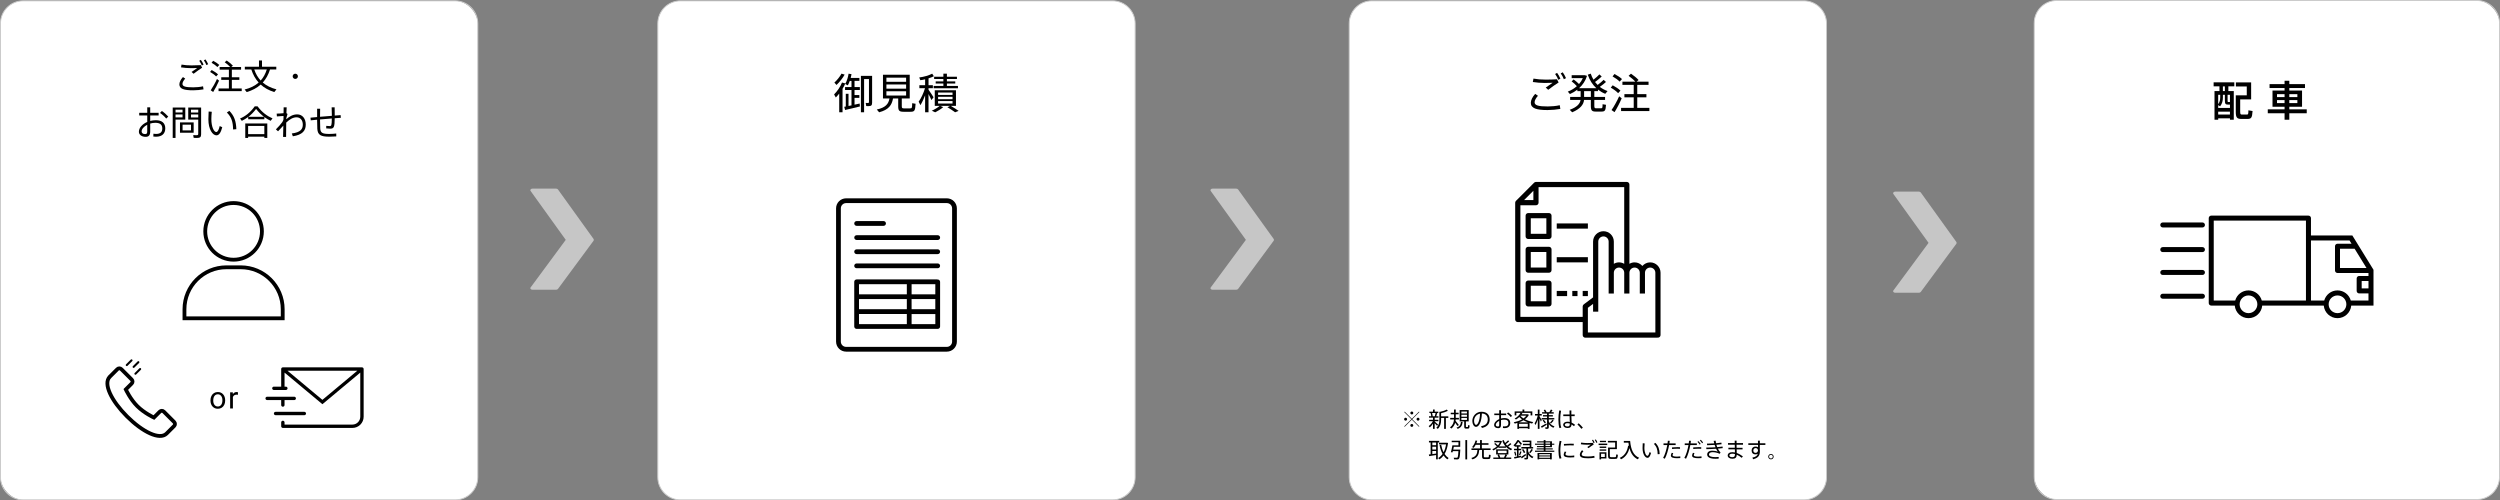 <?xml version="1.0" encoding="UTF-8"?>
<svg id="_レイヤー_2" data-name="レイヤー 2" xmlns="http://www.w3.org/2000/svg" viewBox="0 0 1310 262.19">
  <rect x="0" y="0" width="1310" height="262.19" fill="#808080" stroke="none"/>
  <defs>
    <style>
      .cls-1, .cls-2, .cls-3, .cls-4 {
        stroke-width: 0px;
      }

      .cls-2 {
        fill: #ccc;
      }

      .cls-3 {
        fill: #fff;
      }

      .cls-5 {
        fill: none;
        stroke: #000;
        stroke-miterlimit: 10;
        stroke-width: 2px;
      }

      .cls-4 {
        fill: #c6c6c6;
      }
    </style>
  </defs>
  <g id="_レイヤー_1-2" data-name="レイヤー 1">
    <g>
      <g>
        <path class="cls-3" d="m356.61.44h226.29c6.57,0,11.91,5.34,11.91,11.91v237.68c0,6.57-5.34,11.91-11.91,11.91h-226.29c-6.57,0-11.91-5.34-11.91-11.91V12.35c0-6.57,5.34-11.91,11.91-11.91Z"/>
        <path class="cls-2" d="m582.9.69c6.43,0,11.66,5.23,11.66,11.66v237.68c0,6.43-5.23,11.66-11.66,11.66h-226.29c-6.43,0-11.66-5.23-11.66-11.66V12.35c0-6.43,5.23-11.66,11.66-11.66h226.29m0-.5h-226.29c-6.72,0-12.16,5.44-12.16,12.16v237.68c0,6.72,5.44,12.16,12.16,12.16h226.29c6.72,0,12.16-5.44,12.16-12.16V12.35c0-6.72-5.44-12.16-12.16-12.16h0Z"/>
      </g>
      <g>
        <path class="cls-3" d="m718.9.44h226.29c6.57,0,11.91,5.34,11.91,11.91v237.68c0,6.57-5.34,11.91-11.91,11.91h-226.29c-6.57,0-11.91-5.34-11.91-11.91V12.35c0-6.57,5.34-11.91,11.91-11.91Z"/>
        <path class="cls-2" d="m945.19.69c6.43,0,11.66,5.23,11.66,11.66v237.68c0,6.43-5.23,11.66-11.66,11.66h-226.29c-6.43,0-11.66-5.23-11.66-11.66V12.35c0-6.43,5.23-11.66,11.66-11.66h226.29m0-.5h-226.29c-6.72,0-12.16,5.44-12.16,12.16v237.68c0,6.72,5.44,12.16,12.16,12.16h226.29c6.72,0,12.16-5.44,12.16-12.16V12.35c0-6.72-5.44-12.16-12.16-12.16h0Z"/>
      </g>
      <g>
        <rect class="cls-3" x="1065.93" y=".25" width="243.82" height="261.5" rx="11.91" ry="11.91"/>
        <path class="cls-2" d="m1297.84.5c6.43,0,11.66,5.23,11.66,11.66v237.68c0,6.43-5.23,11.66-11.66,11.66h-220c-6.43,0-11.66-5.23-11.66-11.66V12.16c0-6.43,5.23-11.66,11.66-11.66h220m0-.5h-220c-6.72,0-12.16,5.44-12.16,12.16v237.68c0,6.72,5.44,12.16,12.16,12.16h220c6.72,0,12.16-5.44,12.16-12.16V12.16c0-6.72-5.44-12.16-12.16-12.16h0Z"/>
      </g>
      <g>
        <rect class="cls-3" x=".25" y=".44" width="250.11" height="261.5" rx="11.91" ry="11.91"/>
        <path class="cls-2" d="m238.45.69c6.43,0,11.66,5.23,11.66,11.66v237.68c0,6.43-5.23,11.66-11.66,11.66H12.16c-6.43,0-11.66-5.23-11.66-11.66V12.35C.5,5.92,5.73.69,12.16.69h226.29m0-.5H12.16C5.44.19,0,5.63,0,12.35v237.68c0,6.72,5.44,12.16,12.16,12.16h226.29c6.72,0,12.16-5.44,12.16-12.16V12.35c0-6.72-5.44-12.16-12.16-12.16h0Z"/>
      </g>
      <g>
        <path class="cls-1" d="m441.49,46.52v12.32h-1.74v-9.81c-.57.73-1.17,1.41-1.8,2.05l-.88-1.61c1.74-1.76,3.3-4.05,4.14-6.23l1.72.48c-.37.92-.86,1.87-1.43,2.79Zm-3.15-2l-1.12-1.25c1.45-1.32,2.9-3.12,3.72-4.69l1.65.51c-.97,1.8-2.58,3.83-4.25,5.43Zm12.12,9.75l.13,1.52c-2.27.59-5.76,1.41-7.75,1.85l-.46-1.67.81-.15v-6.67h1.43v6.38l1.56-.31v-8.05h-3.37v-1.54h3.37v-3.23h-.9c-.29.81-.62,1.61-1.03,2.33l-1.36-.73c.9-1.63,1.5-3.54,1.76-5.39l1.54.26c-.11.66-.24,1.32-.42,1.98h4.55v1.54h-2.55v3.23h2.79v1.54h-2.79v2.66h2.53v1.47h-2.53v3.56l2.68-.59Zm6.53-.51c0,1.45-.46,1.85-1.87,1.85-.35,0-.84,0-1.21-.02l-.29-1.65c.33.02.79.02,1.1.02.46,0,.62-.09.62-.44v-12.1h-2.55v17.4h-1.67v-19.08h5.87v14.02Z"/>
        <path class="cls-1" d="m479.77,54.37c-.2,3.76-.59,4.2-2.75,4.2h-3.54c-2.22,0-2.82-.55-2.82-2.88v-4.09h-2.71c-.66,3.54-2.27,5.9-7.28,7.24l-1.23-1.45c4.69-1.03,6.14-2.97,6.65-5.79h-3.41v-12.45h14.02v12.45h-4.16v4.09c0,.92.24,1.1,1.12,1.1h3.21c.99,0,1.08-.18,1.12-2.71l1.78.29Zm-15.29-11.49h10.32v-2.18h-10.32v2.18Zm0,3.59h10.32v-2.22h-10.32v2.22Zm0,3.59h10.32v-2.22h-10.32v2.22Z"/>
        <path class="cls-1" d="m488.08,52.44c-.38-.84-.92-2.02-1.54-3.17v9.55h-1.78v-8.89c-.73,1.94-1.61,3.83-2.46,5.17l-.92-1.83c1.23-1.65,2.58-4.53,3.32-7.06h-2.95v-1.58h3.01v-3.08c-.88.22-1.74.4-2.51.48l-.57-1.45c2.24-.24,5.26-1.12,6.78-1.98l.88,1.34c-.73.4-1.72.77-2.79,1.1v3.59h2.27v1.58h-2.27v.81c.97,1.36,2.02,2.95,2.62,3.94l-1.08,1.47Zm14.24,5.65l-1.85.75c-1.1-.81-2.44-1.72-4.03-2.68l1.45-.7h-5.32l1.67.68c-1.12.99-2.77,2.02-4.2,2.71l-1.78-.84c1.47-.66,3.04-1.58,4.16-2.55h-2.6v-8.16h11.11v8.16h-2.77c1.61.92,2.95,1.8,4.16,2.64Zm-7.99-16.68h-4.84v-1.21h4.84v-1.61h1.85v1.61h5.26v1.21h-5.26v1.23h4.38v1.14h-4.38v1.25h5.79v1.21h-12.74v-1.21h5.1v-1.25h-4.03v-1.14h4.03v-1.23Zm-2.77,8.34h7.57v-1.28h-7.57v1.28Zm0,2.24h7.57v-1.28h-7.57v1.28Zm0,2.27h7.57v-1.3h-7.57v1.3Z"/>
      </g>
      <path class="cls-4" d="m311.01,125.19l-18.64-25.92c-.2-.27-.58-.44-1.01-.44h-12.33c-.86,0-1.4.67-1.01,1.22l18.43,25.63-18.43,24.96c-.4.54.15,1.19,1.01,1.19h12.33c.42,0,.81-.17,1.01-.43l18.64-25.24c.11-.15.14-.32.12-.47.03-.16,0-.33-.12-.48Z"/>
      <g>
        <path class="cls-1" d="m817.31,55.12l.31,1.96c-1.89.35-4.6.59-6.67.59-5.83,0-8.8-.9-8.8-3.81,0-1.39.86-3.1,2.29-4.66l1.45.99c-1.08,1.19-1.76,2.44-1.76,3.39,0,1.67,2.07,2.2,6.93,2.2,1.78,0,4.45-.2,6.25-.66Zm-7.77-11.64c-2.29,0-4.36-.22-6.34-.51l.33-1.78c1.94.35,4.05.53,6.45.53,2.11,0,4.09-.07,5.88-.18l.86,1.67c-1.19.7-4,2.71-5.46,3.85l-1.3-1.17,3.63-2.51c-1.17.04-2.68.09-4.05.09Zm6.38-5.3c.68.92,1.25,1.96,1.72,3.06l-1.1.57c-.4-1.01-.99-2.11-1.65-3.04l1.03-.59Zm4.66,2.77l-1.12.57c-.37-1.01-.97-2.13-1.65-3.06l1.06-.57c.66.92,1.25,1.96,1.72,3.06Z"/>
        <path class="cls-1" d="m839.79,54.62l1.76.29c-.2,3.17-.59,3.56-2.51,3.56h-2.84c-2.05,0-2.6-.57-2.6-3.06v-3.06h-3.56c-.24,2.51-1.98,4.69-6.21,6.49l-1.3-1.3c3.85-1.43,5.41-3.19,5.68-5.19h-5.46v-1.56h5.5v-3.04h-1.72v-.77c-1.17.92-2.49,1.69-3.89,2.31l-1.12-1.28c1.8-.7,3.41-1.67,4.75-2.86-.7-.81-1.63-1.67-2.75-2.53l1.06-.99c1.14.84,2.07,1.63,2.82,2.4.84-.92,1.52-1.98,2-3.1h-5.85v-1.54h6.82l1.21.35c-.77,2.55-2.22,4.73-4.14,6.47h9.04c-1.96-1.78-3.5-4.16-4.49-7.08l1.56-.55c.37,1.17.86,2.2,1.43,3.17,1.23-.97,2.42-2,3.1-2.77l1.21,1.08c-.84.84-2.13,1.91-3.5,2.9.42.55.88,1.06,1.36,1.54,1.25-.92,2.46-1.94,3.15-2.68l1.23,1.12c-.79.75-1.98,1.69-3.24,2.57,1.21.95,2.6,1.67,4.07,2.2l-1.21,1.45c-1.39-.57-2.64-1.3-3.81-2.22v.81h-1.92v3.04h5.63v1.56h-5.63v3.04c0,1.12.2,1.34.92,1.34h2.51c.79,0,.88-.13.9-2.11Zm-6.18-3.83v-3.04h-3.54v3.04h3.54Z"/>
        <path class="cls-1" d="m844.04,45.92l1.01-1.23c1.72.92,3.1,1.85,4.07,2.82l-1.23,1.3c-.92-.99-2.24-1.96-3.85-2.88Zm5.74,5.59c-.99,2.35-2.64,5.52-3.76,7.26l-1.58-1.1c1.17-1.65,2.97-4.84,4-7.22l1.34,1.06Zm-4.8-11.46l1.01-1.28c1.65.88,2.97,1.76,3.94,2.66l-1.23,1.34c-.9-.95-2.18-1.85-3.72-2.73Zm19.3,16.46v1.69h-14.83v-1.69h6.62v-5.5h-4.88v-1.67h4.88v-4.86h-5.92v-1.69h6.75c-.88-1.01-2.09-2.02-3.52-3.06l1.25-1.12c1.69,1.14,3.01,2.24,3.98,3.32l-1.06.86h6.29v1.69h-5.92v4.86h4.8v1.67h-4.8v5.5h6.34Z"/>
      </g>
      <path class="cls-4" d="m667.4,125.19l-18.64-25.92c-.2-.27-.58-.44-1.01-.44h-12.33c-.86,0-1.4.67-1.01,1.22l18.43,25.63-18.43,24.96c-.4.54.15,1.19,1.01,1.19h12.33c.42,0,.81-.17,1.01-.43l18.64-25.24c.11-.15.14-.32.12-.47.03-.16,0-.33-.12-.48Z"/>
      <path class="cls-4" d="m1025.12,126.77l-18.64-25.92c-.2-.27-.58-.44-1.01-.44h-12.33c-.86,0-1.4.67-1.01,1.22l18.43,25.63-18.43,24.96c-.4.54.15,1.19,1.01,1.19h12.33c.42,0,.81-.17,1.01-.43l18.64-25.24c.11-.15.14-.32.12-.47.03-.16,0-.33-.12-.48Z"/>
      <g>
        <path class="cls-1" d="m1159.93,43.14h10.85v2.11h-3.12v2.46h2.84v15.03h-2v-.75h-6.16v.75h-1.94v-15.03h2.6v-2.46h-3.06v-2.11Zm5.9,9.53v-3.01h-1.03v1.47c0,1.67-.37,3.23-1.47,4.6l-.99-.64v1.47h6.16v-1.74h-1.03c-1.32,0-1.63-.46-1.63-2.16Zm-3.5-3.01v4.93c.79-1.06,1.06-2.22,1.06-3.48v-1.45h-1.06Zm6.16,10.36v-1.52h-6.16v1.52h6.16Zm-2.66-14.76h-1.03v2.46h1.03v-2.46Zm2.66,4.4h-1.23v3.01c0,.66.04.79.37.79h.86v-3.81Zm11.86,8.51c-.24,3.7-.7,4.16-2.9,4.16h-2.86c-2.42,0-3.04-.68-3.04-3.81v-8.58h5.76v-4.64h-5.7v-2.13h7.99v8.91h-5.74v6.45c0,1.3.2,1.5.92,1.5h2.49c.77,0,.88-.15.9-2.22l2.18.37Z"/>
        <path class="cls-1" d="m1208.73,59.35h-9.13v3.39h-2.49v-3.39h-8.8v-2.05h8.8v-1.36h-6.32v-8.49h6.32v-1.32h-7.86v-2.05h7.86v-1.76h2.49v1.76h8.21v2.05h-8.21v1.32h6.67v8.49h-6.67v1.36h9.13v2.05Zm-15.58-8.47h3.96v-1.54h-3.96v1.54Zm3.96,3.15v-1.58h-3.96v1.58h3.96Zm2.49-4.69v1.54h4.22v-1.54h-4.22Zm4.22,3.1h-4.22v1.58h4.22v-1.58Z"/>
      </g>
      <g>
        <g>
          <path class="cls-1" d="m751.77,221.73v2.99h-.89v-2.73c-.5.79-1.1,1.48-1.68,1.97l-.57-.68c.79-.56,1.67-1.53,2.18-2.56h-1.96v-.75h2.04v-1.12h-2.1v-.74h1.17c-.04-.51-.17-1.13-.33-1.68h-.64v-.73h1.9v-1.11h.89v1.11h1.89v.73h-.54c-.13.49-.33,1.1-.53,1.68h1.16v.74h-1.98v1.12h1.94v.75h-1.94v.15c.65.54,1.36,1.2,1.77,1.61l-.52.64c-.3-.36-.77-.89-1.25-1.39Zm-1.04-3.62h1.09c.18-.57.32-1.19.42-1.68h-1.83c.17.58.28,1.2.32,1.68Zm8.17.89h-1.26v5.72h-.92v-5.72h-1.58v.98c0,1.8-.41,3.44-1.71,4.74l-.8-.53c1.25-1.17,1.6-2.58,1.6-4.21v-4.18h.34c1.2-.22,2.75-.74,3.55-1.2l.55.69c-.85.46-2.33.97-3.53,1.22v1.65h3.77v.84Z"/>
          <path class="cls-1" d="m762.53,221.51c-.32,1.12-.94,2.16-2,3.05l-.74-.58c1.5-1.18,2.01-2.59,2.1-4.19h-1.99v-.83h2.01v-1.87h-1.73v-.83h1.73v-1.67h.9v1.67h1.5v.83h-1.5v1.87h1.66v.83h-1.68c-.01.24-.03.48-.07.73.71.83,1.28,1.53,1.73,2.18l-.73.52c-.33-.52-.73-1.09-1.2-1.69Zm3.01-.44l.88.03c-.19,1.73-.71,2.93-2.59,3.62l-.63-.65c1.75-.55,2.2-1.57,2.33-3Zm4.53,1.84c-.08,1.52-.24,1.69-1,1.69h-.79c-.84,0-1.04-.24-1.04-1.33v-2.46h-2.38v-5.92h4.74v5.92h-1.47v2.46c0,.41.03.47.24.47h.63c.22,0,.24-.04.25-.97l.83.13Zm-4.31-6.24h2.92v-1.04h-2.92v1.04Zm0,1.69h2.92v-1.04h-2.92v1.04Zm0,1.69h2.92v-1.04h-2.92v1.04Z"/>
          <path class="cls-1" d="m780.59,219.73c0,2.12-.99,3.86-4.06,4.53l-.46-.92c2.73-.48,3.52-1.83,3.52-3.59s-1.04-3.01-3.08-3.08c-.14,4.18-1.44,7.01-3.06,7.01-1.11,0-1.95-1.49-1.95-3.09,0-2.49,1.97-4.83,4.77-4.83,3.01,0,4.31,1.74,4.31,3.97Zm-5.04-2.99c-1.96.34-3.14,2-3.14,3.83,0,1.11.47,2.07,1.04,2.07.86,0,1.99-2.17,2.09-5.9Z"/>
          <path class="cls-1" d="m791.36,221.7c0,1.56-.97,2.64-2.98,2.64-.24,0-.54-.02-.84-.06l.02-.9c.31.05.59.07.84.07,1.45,0,2-.65,2-1.76,0-1.18-.68-1.8-2.24-1.8-.56,0-1.12.09-1.63.24v2.52c0,1.16-.42,1.73-1.45,1.73-1.39,0-2.17-.76-2.17-1.62,0-1.26,1.09-2.48,2.67-3.15v-2.07h-2.58v-.86h2.58v-1.75h.95v1.75h2.7v.86h-2.7v1.75c.57-.14,1.18-.23,1.8-.23,2.01,0,3.03.96,3.03,2.64Zm-5.78-1.19c-1.07.55-1.79,1.39-1.79,2.11,0,.5.37.88,1.12.88.51,0,.67-.24.67-.88v-2.11Zm6.73-2.61l-.66.64c-.43-.57-1.3-1.38-1.98-1.8l.58-.64c.75.46,1.58,1.26,2.06,1.8Z"/>
          <path class="cls-1" d="m802.82,221.95c-.45-.11-.9-.22-1.34-.36v3.12h-.91v-.34h-4.59v.34h-.88v-3.1c-.44.14-.9.26-1.36.37l-.54-.7c1.65-.35,3.15-.86,4.36-1.54-.54-.37-1.02-.78-1.44-1.22-.52.5-1.11.92-1.75,1.31l-.69-.51c1.39-.76,2.51-1.86,3.08-2.98h-2.2v1.33h-.88v-2.11h4.11v-.96h.95v.96h4.2v2.11h-.91v-1.33h-5.16l.86.09-.38.63h3.14l.66.3c-.46.9-1.17,1.68-2.07,2.34,1.29.68,2.79,1.18,4.31,1.47l-.56.78Zm-2.16-.64c-.84-.31-1.63-.67-2.37-1.1-.69.42-1.48.79-2.32,1.1h4.69Zm-.1,2.29v-1.52h-4.59v1.52h4.59Zm-2.26-4.35c.62-.43,1.11-.91,1.5-1.45h-3.01l-.09.1c.43.5.98.95,1.61,1.35Z"/>
          <path class="cls-1" d="m807.43,220.93c-.18-.44-.44-1.08-.73-1.68v5.48h-.89v-4.88c-.35,1.08-.78,2.13-1.2,2.88l-.48-.91c.64-.95,1.32-2.65,1.66-4.07h-1.45v-.8h1.47v-2.33h.89v2.33h1.17v.8h-1.17v.41c.43.67.89,1.45,1.15,1.94l-.43.85Zm3.07,1.64c-.78.51-1.95,1.22-2.62,1.62l-.42-.75c.69-.35,1.98-1.07,2.83-1.57l.21.71Zm4.05.84l-.57.74c-.95-.38-1.79-1.02-2.42-1.94v1.56c0,.75-.26.96-1.04.96-.21,0-.5,0-.71-.01l-.13-.8c.19.01.44.02.63.02.26,0,.34-.04.34-.25v-3.89h-2.81v-.74h2.81v-.82h-2.12v-.71h2.12v-.79h-2.6v-.73h1.46c-.14-.35-.35-.72-.6-1.09l.69-.3c.38.49.64.95.81,1.39h1.43c.34-.48.66-1.01.84-1.4l.84.33c-.19.32-.44.69-.71,1.07h1.34v.73h-2.59v.79h2.13v.71h-2.13v.82h2.89v.74h-2.89v.97c.57,1.39,1.72,2.25,2.99,2.65Zm-4.48-1.99l-.68.38c-.23-.46-.59-.93-1.06-1.44l.59-.39c.51.51.89.98,1.14,1.44Zm2.1.09c.5-.54,1-1.13,1.27-1.56l.71.44c-.34.44-.87,1-1.41,1.52l-.56-.4Z"/>
          <path class="cls-1" d="m817.55,219.82c0,1.56.17,3.15.54,4.28l-.95.24c-.39-1.29-.54-2.84-.54-4.47s.16-3.39.43-4.79l.97.14c-.29,1.33-.45,3.01-.45,4.59Zm7.23,3.5c-.41-.36-.84-.67-1.27-.92-.1,1.29-.67,1.88-2.16,1.88-1.41,0-2.24-.79-2.24-1.69s.88-1.62,2.19-1.62c.45,0,.87.05,1.27.15l-.1-3.07h-3.31v-.87h3.29c-.02-.79-.03-1.55-.03-2.11h.98c-.01.44-.01,1.01-.01,1.55v.56h1.75v.87h-1.73l.12,3.41c.65.3,1.24.69,1.8,1.13l-.55.73Zm-2.19-1.35c-.42-.14-.86-.23-1.3-.23-.82,0-1.32.35-1.32.85,0,.46.48.88,1.33.88,1.06,0,1.28-.41,1.29-1.5Z"/>
          <path class="cls-1" d="m829.43,224.07l-.78.65c-.45-.63-1.37-1.67-2.09-2.33l.68-.59c.76.68,1.66,1.61,2.19,2.28Z"/>
          <path class="cls-1" d="m753.4,231.87v8.83h-.88v-2.26c-1.17.2-2.71.44-3.63.57l-.17-.86.93-.11v-6.18h-.88v-.83h5.38v.83h-.76Zm-.88,0h-1.98v1.43h1.98v-1.43Zm-1.98,3.69h1.98v-1.47h-1.98v1.47Zm1.98,2.11v-1.34h-1.98v1.62l1.98-.28Zm6.56,2.35l-.67.69c-.75-.53-1.41-1.21-1.98-2.04-.6.81-1.33,1.51-2.17,2.06l-.65-.71c.92-.56,1.68-1.29,2.3-2.18-.71-1.26-1.24-2.79-1.58-4.56l.84-.25c.27,1.52.7,2.85,1.28,3.96.62-1.15,1.03-2.54,1.29-4.14h-3.69v-.85h4.09l.65.09c-.3,2.27-.89,4.22-1.83,5.79.59.9,1.31,1.63,2.12,2.16Z"/>
          <path class="cls-1" d="m763.41,240.72c-.39,0-1.01-.01-1.49-.03l-.14-.86c.48.03,1.13.04,1.51.04.53,0,.74-.12.92-3.48h-2.92l-.15.63-.88-.04c.25-.9.63-2.54.8-3.64h3.17v-1.64h-3.54v-.77h4.46v3.18h-3.34l-.32,1.49h3.7c-.23,4.85-.53,5.13-1.77,5.13Zm5.38-10.12v10.12h-.94v-10.12h.94Z"/>
          <path class="cls-1" d="m781.1,238.41c-.1,1.93-.3,2.14-1.38,2.14h-1.72c-1.1,0-1.41-.31-1.41-1.56v-3.18h-1.47c-.21,2.46-.87,4.02-3.51,4.91l-.64-.73c2.51-.73,3.06-2.06,3.21-4.18h-3.14v-.84h4.51v-1.9h-2.29c-.31.58-.68,1.12-1.1,1.63l-.79-.42c.88-.99,1.51-2.19,1.82-3.48l.88.16c-.11.44-.25.87-.42,1.28h1.9v-1.66h.94v1.66h3.48v.83h-3.48v1.9h4.59v.84h-3.55v3.18c0,.55.13.66.56.66h1.56c.48,0,.53-.09.55-1.38l.89.14Z"/>
          <path class="cls-1" d="m781.99,235.4c.9-.37,1.71-.86,2.38-1.46-.35-.43-.81-.88-1.39-1.34l.52-.47c.57.44,1.04.85,1.42,1.25.43-.48.77-1.02,1.02-1.61h-2.92v-.77h3.4l.6.19c-.31,1.04-.84,1.95-1.53,2.73h3.42c-.74-.82-1.33-1.85-1.74-3.04l.8-.29c.19.56.42,1.07.69,1.54.63-.5,1.23-1.01,1.57-1.4l.59.52c-.43.42-1.09.97-1.78,1.47.21.3.44.56.68.81.65-.48,1.29-.99,1.64-1.38l.61.55c-.41.38-1.02.87-1.68,1.33.63.52,1.32.92,2.08,1.21l-.61.72c-.99-.43-1.89-1.04-2.65-1.84v.51h-3.94v-.4c-.74.75-1.64,1.35-2.63,1.8l-.57-.65Zm7.03,4.33h2.87v.76h-9.39v-.76h2.77c-.13-.42-.33-.89-.56-1.31l.73-.28h-1.46v-2.68h6.4v2.68h-1.44l.8.26c-.18.38-.44.86-.71,1.32Zm-4.17-2.28h4.62v-1.3h-4.62v1.3Zm1.28,2.28h1.98c.3-.56.56-1.14.72-1.58h-3.36c.3.53.54,1.12.66,1.58Z"/>
          <path class="cls-1" d="m797.43,240.21l-.43-.65c-1.01.24-2.54.57-3.42.76l-.22-.82,1.52-.28v-3.27h-1.53v-.78h1.53v-1.11h-1.1v-.28l-.11.11-.61-.58c.85-.78,1.63-1.84,2.05-2.71l.93.07-.07.13c.66.66,1.18,1.27,1.57,1.82l-.71.51c-.32-.51-.74-1.04-1.25-1.62-.37.61-.84,1.22-1.34,1.78h2.56v.77h-1.07v1.11h1.4v.78h-1.4v3.1l1.25-.25.04.62c.62-.38,1.66-1.05,2.37-1.55l.25.68c-.67.53-1.65,1.25-2.22,1.66Zm-2.9-1.63l-.65.21c-.03-.56-.21-1.33-.46-1.98l.63-.22c.26.68.44,1.44.48,1.99Zm2.05-2.08l.7.22c-.19.54-.46,1.26-.76,1.9l-.58-.22c.28-.66.51-1.4.64-1.9Zm6.94,2.85l-.58.75c-.86-.41-1.63-1.06-2.21-1.97v1.64c0,.75-.25.96-1.02.96-.25,0-.58,0-.84-.01l-.15-.82c.22,0,.54.02.77.02.28,0,.36-.04.36-.24v-4.66h-2.66v-.78h4.36v-.97h-3.51v-.71h3.51v-.91h-3.75v-.76h4.63v3.36h.94v.78h-2.63v1.44c.53,1.48,1.58,2.44,2.79,2.9Zm-4.27-2.29l-.76.33c-.19-.54-.52-1.11-.97-1.73l.66-.34c.5.63.85,1.2,1.07,1.74Zm2.02,0c.48-.62.97-1.3,1.22-1.78l.74.4c-.32.51-.83,1.17-1.34,1.76l-.62-.37Z"/>
          <path class="cls-1" d="m809.84,234.32v.62h3.81v.57h-3.81v.63h4.62v.62h-10.12v-.62h4.57v-.63h-3.69v-.57h3.69v-.62h-3.54v-.59h3.54v-.67h-4.57v-.58h4.57v-.65h-3.47v-.59h3.47v-.64h.93v.64h3.38v1.24h1.24v.58h-1.24v1.26h-3.38Zm-4.18,3.05h7.47v3.34h-.92v-.25h-5.65v.25h-.89v-3.34Zm.89.61v.68h5.65v-.68h-5.65Zm5.65,1.89v-.69h-5.65v.69h5.65Zm-2.37-7.39h2.44v-.65h-2.44v.65Zm0,1.25h2.44v-.67h-2.44v.67Z"/>
          <path class="cls-1" d="m818.23,231.16c-.4,1.45-.62,3.28-.62,5.02,0,1.5.15,2.84.59,3.92l-.98.29c-.41-1.14-.58-2.56-.58-4.18,0-1.79.24-3.71.59-5.21l.99.18Zm6.68,7.51v.94c-.69.07-1.46.11-2.12.11-1.96,0-3.41-.32-3.41-1.42,0-.42.15-.97.5-1.68l.86.16c-.29.57-.42.94-.42,1.24,0,.63.88.81,2.45.81.69,0,1.45-.05,2.15-.17Zm-5.37-5.15l-.06-.88c1.03-.09,2.35-.15,3.55-.15.57,0,1.17.01,1.63.03l-.02.89c-.54-.03-1.22-.06-1.88-.06-1.07,0-2.29.07-3.22.17Z"/>
          <path class="cls-1" d="m835.41,238.86l.15.98c-.95.18-2.3.3-3.33.3-2.92,0-4.4-.45-4.4-1.9,0-.69.43-1.55,1.14-2.33l.73.49c-.54.59-.88,1.22-.88,1.7,0,.84,1.03,1.1,3.46,1.1.89,0,2.22-.1,3.12-.33Zm-3.88-5.82c-1.14,0-2.18-.11-3.17-.25l.17-.89c.97.18,2.02.26,3.22.26,1.06,0,2.05-.03,2.94-.09l.43.84c-.59.35-2,1.35-2.73,1.92l-.65-.58,1.82-1.25c-.58.02-1.34.04-2.02.04Zm3.19-2.65c.34.46.63.98.86,1.53l-.55.29c-.2-.51-.5-1.06-.83-1.52l.52-.3Zm2.33,1.39l-.56.29c-.19-.51-.48-1.07-.83-1.53l.53-.29c.33.46.63.98.86,1.53Z"/>
          <path class="cls-1" d="m837.67,232.46h4.53v.75h-4.53v-.75Zm4.09,7.79h-2.79v.46h-.83v-3.73h3.62v3.27Zm-.09-5.54h-3.44v-.71h3.44v.71Zm-3.44.78h3.44v.7h-3.44v-.7Zm3.33-3.81h-3.21v-.71h3.21v.71Zm-2.6,6.08v1.71h1.96v-1.71h-1.96Zm8.81.52c-.11,1.95-.32,2.19-1.51,2.19h-2.09c-1.2,0-1.55-.34-1.55-1.69v-4.27h3.72v-2.67h-3.81v-.84h4.72v4.35h-3.7v3.43c0,.65.17.78.69.78h1.95c.59,0,.66-.1.68-1.43l.89.15Z"/>
          <path class="cls-1" d="m858.9,239.89l-.76.79c-2.19-1.11-3.53-3-4.3-5.85-.52,1.9-1.55,4.46-4.4,5.85l-.66-.76c3.42-1.54,4.08-4.81,4.37-6.38l.4.02c-.1-.52-.18-1.06-.25-1.62h-2.42v-.89h3.31c.42,4.77,1.76,7.51,4.72,8.83Z"/>
          <path class="cls-1" d="m864.34,236.93l.81.36c-.43,1.7-1.02,2.61-1.86,2.61-1.2,0-2.59-1.84-2.59-5.16,0-.74.02-1.58.09-2.48l1,.09c-.09.85-.13,1.66-.13,2.36,0,2.53.86,4.14,1.58,4.14.45,0,.84-.79,1.09-1.92Zm5.32,1l-1.04.09c-.02-2.42-.53-3.99-1.99-5.42l.8-.54c1.61,1.63,2.16,3.4,2.23,5.88Z"/>
          <path class="cls-1" d="m874.62,233.21c-.47,2.61-1.3,5.42-2.26,7.17l-.88-.45c.96-1.64,1.74-4.28,2.17-6.72h-1.97v-.87h2.11c.07-.48.13-.96.17-1.4l.98.06-.18,1.34h3.28v.87h-3.42Zm5.86,5.92v.9c-.54.05-1.08.08-1.62.08-2.05,0-3.32-.36-3.32-1.35,0-.42.14-.88.45-1.49l.8.18c-.24.44-.35.77-.35,1.08,0,.54.84.73,2.41.73.53,0,1.09-.04,1.63-.12Zm-4.36-4.69c.8-.09,1.89-.13,2.82-.14.53,0,1,.01,1.39.03v.85c-.41-.03-.93-.05-1.49-.05-.87,0-1.89.05-2.67.16l-.04-.85Z"/>
          <path class="cls-1" d="m885.73,233.21c-.47,2.61-1.3,5.42-2.25,7.17l-.88-.45c.96-1.64,1.74-4.28,2.17-6.72h-1.97v-.87h2.11c.07-.48.13-.96.16-1.4l.98.06-.18,1.34h3.28v.87h-3.42Zm4.24,6.04c.53,0,1.09-.04,1.63-.12v.9c-.54.05-1.08.08-1.62.08-2.05,0-3.32-.36-3.32-1.35,0-.42.14-.88.45-1.49l.8.18c-.24.44-.35.77-.35,1.08,0,.54.84.73,2.41.73Zm1.47-4.92v.85c-.41-.03-.94-.05-1.49-.05-.87,0-1.89.05-2.67.16l-.04-.85c.8-.09,1.89-.13,2.82-.14.53,0,1,.01,1.39.03Zm-1.97-2.8l.47-.38c.47.46.84.9,1.21,1.46l-.49.38c-.34-.55-.74-1.02-1.19-1.46Zm2.94.36l-.49.38c-.34-.55-.73-1.03-1.18-1.47l.46-.38c.47.45.84.91,1.21,1.47Z"/>
          <path class="cls-1" d="m901.57,237.08l-.45.72c-1.24-.6-2.6-.86-3.79-.86s-1.83.53-1.83,1.24c0,.85,1.14,1.35,3.25,1.35.51,0,1.2-.03,1.87-.09l-.06.9c-.55.04-1.17.06-1.63.06-2.92,0-4.37-.85-4.37-2.23,0-1.21.96-2.01,2.65-2.01.91,0,1.99.14,2.9.51-.3-.4-.59-.92-.87-1.53-1.71.12-3.56.21-5.12.22l-.04-.85c1.5,0,3.22-.04,4.83-.15-.15-.4-.31-.81-.44-1.24-1.33.09-2.72.17-3.96.18l-.04-.84c1.2,0,2.52-.04,3.79-.12-.12-.44-.22-.88-.3-1.31l1.01-.12c.05.44.14.9.24,1.35,1.03-.09,2-.2,2.78-.33l.12.84c-.76.1-1.69.21-2.71.29.12.42.26.84.42,1.24,1.06-.09,2.02-.2,2.79-.32l.1.84c-.7.1-1.58.19-2.55.26.38.78.84,1.49,1.39,2.01Z"/>
          <path class="cls-1" d="m909.96,233.05l.03,1.59h3.11v.84h-3.09l.05,1.89c1.14.41,2.28,1.07,3.22,1.79l-.64.74c-.76-.66-1.65-1.24-2.57-1.63-.06,1.45-.67,2.11-2.32,2.11-1.52,0-2.43-.77-2.43-1.7,0-1.01.91-1.75,2.49-1.75.42,0,.86.05,1.3.15l-.04-1.62h-3.39v-.84h3.37l-.03-1.59h-3.55v-.85h3.53c-.01-.48-.01-.92-.01-1.28h.98v1.28h3.37v.85h-3.37Zm-.84,4.89c-.46-.13-.94-.2-1.37-.2-.99,0-1.56.38-1.56.94,0,.52.55.89,1.5.89,1.1,0,1.43-.42,1.43-1.56v-.07Z"/>
          <path class="cls-1" d="m922.15,233.13v2.6c.03.18.04.35.04.54,0,2.12-.53,3.63-3.56,4.38l-.38-.87c1.86-.38,2.56-1.01,2.83-1.99-.35.2-.77.31-1.22.31-1.29,0-2.02-.83-2.02-2.03s.81-2.07,2.07-2.07c.51,0,.95.12,1.3.33,0-.38-.01-.79-.01-1.2h-5.08v-.87h5.07l-.03-1.34h1.01v1.34h2.89v.87h-2.89Zm-.96,2.9v-.12c-.11-.78-.58-1.12-1.28-1.12-.65,0-1.18.57-1.18,1.28,0,.76.52,1.23,1.23,1.23s1.22-.67,1.22-1.27Z"/>
          <path class="cls-1" d="m929.4,239.29c0,.78-.63,1.42-1.42,1.42s-1.43-.64-1.43-1.42.65-1.42,1.43-1.42,1.42.64,1.42,1.42Zm-.45,0c0-.53-.43-.98-.97-.98s-.98.45-.98.98.45.97.98.97.97-.44.97-.97Z"/>
        </g>
        <path class="cls-1" d="m735.76,219.66c0-.42.35-.77.77-.77s.77.35.77.77-.35.77-.77.77-.77-.35-.77-.77Zm4.25.01l3.74,3.74-.22.22-3.73-3.74-3.75,3.74-.22-.22,3.75-3.74-3.76-3.75.22-.22,3.76,3.75,3.74-3.75.22.22-3.75,3.75Zm-.99-3.27c0-.42.35-.76.77-.76s.77.34.77.76-.35.77-.77.77-.77-.35-.77-.77Zm1.54,6.51c0,.42-.35.77-.77.77s-.77-.35-.77-.77.35-.76.77-.76.77.34.77.76Zm3.26-3.26c0,.42-.35.77-.77.77s-.77-.35-.77-.77.35-.77.77-.77.77.35.77.77Z"/>
      </g>
      <g>
        <path class="cls-1" d="m1232.61,123.37h-21.66v-9.07c0-.73-.59-1.31-1.31-1.31h-50.95c-.73,0-1.31.59-1.31,1.31v44.51c0,.73.59,1.31,1.31,1.31h12.32c.34,3.69,3.42,6.6,7.2,6.6s6.86-2.91,7.2-6.6h32.24c.34,3.69,3.42,6.6,7.2,6.6s6.86-2.91,7.2-6.6h11.66v-18.75l-11.1-18.01Zm7.43,17.06h-13.88v-10.09h7.66l6.22,10.09Zm-61.83,23.66c-2.56,0-4.64-2.08-4.64-4.64s2.08-4.64,4.64-4.64,4.64,2.08,4.64,4.64-2.08,4.64-4.64,4.64Zm30.12-6.6h-23.15c-.86-3.06-3.64-5.32-6.97-5.32s-6.11,2.26-6.97,5.32h-11.24v-41.88h48.32v41.88Zm16.52,6.6c-2.56,0-4.64-2.08-4.64-4.64s2.08-4.64,4.64-4.64,4.64,2.08,4.64,4.64-2.08,4.64-4.64,4.64Zm6.97-6.6c-.86-3.06-3.64-5.32-6.97-5.32s-6.11,2.26-6.97,5.32h-6.93v-31.5h20.19l1.06,1.72h-7.35c-.73,0-1.31.59-1.31,1.31v12.72c0,.73.59,1.31,1.31,1.31h16.23v1.56h-4.88c-.73,0-1.31.59-1.31,1.31v6.52c0,.73.59,1.31,1.31,1.31h4.88v3.73h-9.27Zm9.27-6.36h-3.57v-3.89h3.57v3.89Z"/>
        <path class="cls-1" d="m1154.08,116.57h-20.79c-.73,0-1.31.59-1.31,1.31s.59,1.31,1.31,1.31h20.79c.73,0,1.31-.59,1.31-1.31s-.59-1.31-1.31-1.31Z"/>
        <path class="cls-1" d="m1154.08,129.48h-20.79c-.73,0-1.31.59-1.31,1.31s.59,1.31,1.31,1.31h20.79c.73,0,1.31-.59,1.31-1.31s-.59-1.31-1.31-1.31Z"/>
        <path class="cls-1" d="m1154.08,141.46h-20.79c-.73,0-1.31.59-1.31,1.31s.59,1.31,1.31,1.31h20.79c.73,0,1.31-.59,1.31-1.31s-.59-1.31-1.31-1.31Z"/>
        <path class="cls-1" d="m1154.08,153.91h-20.79c-.73,0-1.31.58-1.31,1.31s.59,1.31,1.31,1.31h20.79c.73,0,1.31-.59,1.31-1.31s-.59-1.31-1.31-1.31Z"/>
      </g>
      <g>
        <path class="cls-1" d="m106.4,45.23l.25,1.6c-1.55.29-3.76.49-5.46.49-4.77,0-7.2-.74-7.2-3.12,0-1.13.7-2.54,1.87-3.82l1.19.81c-.88.97-1.44,2-1.44,2.77,0,1.37,1.69,1.8,5.67,1.8,1.46,0,3.64-.16,5.11-.54Zm-6.36-9.52c-1.87,0-3.56-.18-5.19-.41l.27-1.46c1.58.29,3.31.43,5.28.43,1.73,0,3.35-.05,4.81-.14l.7,1.37c-.97.58-3.28,2.21-4.47,3.15l-1.06-.95,2.97-2.05c-.95.04-2.2.07-3.31.07Zm5.22-4.34c.56.76,1.03,1.6,1.4,2.5l-.9.47c-.32-.83-.81-1.73-1.35-2.49l.85-.49Zm3.82,2.27l-.92.47c-.31-.83-.79-1.75-1.35-2.5l.86-.47c.54.76,1.03,1.6,1.4,2.5Z"/>
        <path class="cls-1" d="m110.09,37.7l.83-1.01c1.4.76,2.54,1.51,3.33,2.3l-1.01,1.06c-.76-.81-1.84-1.6-3.15-2.36Zm4.7,4.57c-.81,1.93-2.16,4.52-3.08,5.94l-1.3-.9c.95-1.35,2.43-3.96,3.28-5.91l1.1.86Zm-3.92-9.38l.83-1.04c1.35.72,2.43,1.44,3.22,2.18l-1.01,1.1c-.74-.77-1.78-1.51-3.04-2.23Zm15.79,13.47v1.39h-12.14v-1.39h5.42v-4.5h-4v-1.37h4v-3.98h-4.84v-1.39h5.53c-.72-.83-1.71-1.66-2.88-2.5l1.03-.92c1.39.94,2.47,1.84,3.26,2.72l-.86.7h5.15v1.39h-4.84v3.98h3.93v1.37h-3.93v4.5h5.19Z"/>
        <path class="cls-1" d="m143.71,48.24c-2.83-.88-5.2-2.18-7.11-3.92-1.96,1.76-4.38,3.06-7.33,3.92l-1.08-1.33c2.99-.76,5.44-1.96,7.35-3.66-1.69-1.85-2.97-4.12-3.85-6.86h-3.4v-1.42h7.42v-3.28h1.58v3.28h7.49v1.42h-3.29c-.86,2.75-2.12,5.02-3.8,6.86,1.91,1.64,4.29,2.81,7.17,3.58l-1.13,1.4Zm-10.48-11.85c.76,2.3,1.89,4.23,3.37,5.82,1.42-1.57,2.48-3.49,3.21-5.82h-6.57Z"/>
        <path class="cls-1" d="m156.1,39.99c0,.76-.61,1.37-1.37,1.37s-1.37-.61-1.37-1.37.61-1.37,1.37-1.37,1.37.61,1.37,1.37Z"/>
        <path class="cls-1" d="m86.6,67.32c0,2.56-1.58,4.32-4.88,4.32-.4,0-.88-.04-1.37-.09l.04-1.48c.5.09.97.11,1.37.11,2.38,0,3.28-1.06,3.28-2.88,0-1.93-1.12-2.95-3.67-2.95-.92,0-1.84.14-2.66.4v4.12c0,1.89-.68,2.83-2.38,2.83-2.27,0-3.55-1.24-3.55-2.65,0-2.07,1.78-4.05,4.38-5.15v-3.39h-4.21v-1.4h4.21v-2.86h1.55v2.86h4.41v1.4h-4.41v2.86c.94-.23,1.93-.38,2.95-.38,3.29,0,4.95,1.57,4.95,4.32Zm-9.45-1.95c-1.75.9-2.94,2.27-2.94,3.46,0,.81.61,1.44,1.84,1.44.83,0,1.1-.4,1.1-1.44v-3.46Zm11.02-4.27l-1.08,1.04c-.7-.94-2.12-2.25-3.24-2.95l.95-1.04c1.22.76,2.59,2.07,3.37,2.95Z"/>
        <path class="cls-1" d="m91.98,62.66v9.62h-1.48v-15.93h6.59v6.32h-5.11Zm0-5.2v1.48h3.67v-1.48h-3.67Zm3.67,4.07v-1.55h-3.67v1.55h3.67Zm5.83,8.01h-7.17v-5.42h7.17v5.42Zm-1.4-4.21h-4.41v2.99h4.41v-2.99Zm5.31,5.01c0,1.53-.58,1.94-2.2,1.94-.52,0-1.21-.02-1.69-.04l-.27-1.44c.47.04,1.15.05,1.64.05.77,0,1.01-.11,1.01-.72v-7.47h-5.24v-6.32h6.75v13.99Zm-5.31-12.87v1.48h3.8v-1.48h-3.8Zm3.8,4.07v-1.55h-3.8v1.55h3.8Z"/>
        <path class="cls-1" d="m115.13,66.06l1.33.59c-.7,2.77-1.67,4.27-3.04,4.27-1.96,0-4.23-3.01-4.23-8.44,0-1.21.04-2.59.14-4.05l1.64.14c-.14,1.39-.22,2.72-.22,3.85,0,4.14,1.4,6.77,2.59,6.77.74,0,1.37-1.3,1.78-3.13Zm8.71,1.64l-1.71.14c-.04-3.96-.86-6.54-3.26-8.88l1.31-.88c2.63,2.67,3.53,5.56,3.66,9.62Z"/>
        <path class="cls-1" d="m142.8,62.03l-.97,1.28c-1.12-.54-2.23-1.17-3.31-1.96v1.13h-8.46v-1.19c-1.1.83-2.21,1.49-3.35,2.04l-.92-1.24c2.72-1.1,5.46-3.22,7.69-6.37h1.48c2.32,3.13,5.06,5.13,7.85,6.32Zm-14.28,2.65h11.54v7.58h-1.55v-.65h-8.5v.65h-1.49v-7.58Zm1.49,1.31v4.29h8.5v-4.29h-8.5Zm8.32-4.79c-1.42-1.08-2.81-2.41-4.14-4.12-1.28,1.69-2.63,3.04-4.02,4.12h8.16Z"/>
        <path class="cls-1" d="m160.22,65.31c0,3.15-1.76,5.35-6.77,6.1l-.54-1.48c4.54-.56,5.76-2.27,5.76-4.61s-1.28-3.85-3.29-3.85c-1.85,0-3.62,1.06-5.4,2.77-.05,2.97-.07,5.92-.07,7.51h-1.58l.14-5.94c-.77.81-1.85,1.94-2.77,2.99l-1.13-1.01c1.15-1.13,2.59-2.72,3.31-3.75.32-.45.52-.94.65-1.46l.04-1.82-3.48.25-.11-1.48c.86,0,2.43-.09,3.6-.22l.05-3.06h1.58l-.13,3.04.58.43c-.18.47-.41,1.4-.63,2.21,0,.18-.02.36-.02.54,1.67-1.46,3.47-2.54,5.73-2.54,2.72,0,4.48,2.23,4.48,5.35Z"/>
        <path class="cls-1" d="m176.19,69.97l.02,1.51c-1.03.07-2.47.14-3.64.14-4.43,0-6.09-.85-6.3-4.11-.07-1.06-.11-2.79-.11-4.79l-3.33.34-.14-1.4,3.48-.32v-4.38h1.58c-.04,1.35-.05,2.81-.05,4.23l6.19-.5v-.4c0-1.44-.05-2.93-.11-4.05h1.57c.02,1.12.05,2.59.05,4.05v.27l3.08-.25.11,1.42-3.2.22c-.05,4.72-.41,5.47-2.4,5.47-.54,0-1.3-.05-2.05-.14v-1.33c.61.09,1.3.11,1.76.11.95,0,1.13-.25,1.17-3.98l-6.18.5c0,1.98.05,3.71.11,4.77.13,2.2,1.1,2.84,4.72,2.83,1.22,0,2.61-.09,3.67-.22Z"/>
      </g>
      <g>
        <g>
          <path class="cls-1" d="m110.29,209.72c0-.83.16-1.57.49-2.23.33-.66.78-1.17,1.36-1.53.58-.36,1.24-.54,1.99-.54,1.15,0,2.08.4,2.79,1.2s1.07,1.86,1.07,3.18v.1c0,.82-.16,1.56-.47,2.21-.32.65-.77,1.16-1.35,1.53s-1.26.55-2.02.55c-1.15,0-2.07-.4-2.79-1.2s-1.07-1.85-1.07-3.16v-.1Zm1.45.17c0,.94.22,1.69.65,2.26.43.57,1.02.85,1.75.85s1.32-.29,1.75-.86c.43-.58.65-1.38.65-2.42,0-.93-.22-1.68-.66-2.25-.44-.58-1.02-.86-1.75-.86s-1.29.28-1.73.85-.66,1.38-.66,2.44Z"/>
          <path class="cls-1" d="m124.68,206.86c-.22-.04-.46-.05-.71-.05-.95,0-1.59.4-1.93,1.21v6h-1.45v-8.45h1.41l.02.98c.47-.75,1.15-1.13,2.02-1.13.28,0,.49.04.64.11v1.34Z"/>
        </g>
        <g>
          <path class="cls-1" d="m149.14,167.78h-53.48v-5.72c0-12.7,10.3-23,23-23h7.48c12.7,0,23,10.3,23,23h0v5.72Zm-51.48-2h49.48v-3.72c0-11.6-9.4-21-21-21h-7.48c-11.6,0-21,9.4-21,21h0v3.72Z"/>
          <path class="cls-1" d="m122.4,137.09c-8.75,0-15.85-7.1-15.85-15.85s7.1-15.85,15.85-15.85,15.85,7.1,15.85,15.85h0c-.02,8.76-7.1,15.84-15.85,15.85Zm0-29.7c-7.65,0-13.85,6.2-13.85,13.85s6.2,13.85,13.85,13.85,13.84-6.19,13.85-13.84c0-7.65-6.2-13.84-13.85-13.85h0Z"/>
        </g>
        <g>
          <path class="cls-5" d="m57.5,197.45c-3.54,3.61.84,12.53,9.03,20.73,8.2,8.2,17.12,12.57,20.73,9.03,0,0,.01-.01.02-.02l3.98-3.98c.57-.57.57-1.5,0-2.07l-5.44-5.45c-.57-.57-1.5-.57-2.07,0l-3.11,3.11s-5.1-2.36-8.73-6c-3.64-3.64-6-8.73-6-8.73l3.11-3.11c.57-.57.57-1.5,0-2.07l-5.45-5.45c-.57-.57-1.5-.57-2.07,0l-3.98,3.98s0,.01-.02.02Z"/>
          <path class="cls-1" d="m70.41,192.63c-.21.21-.56.21-.77,0h0c-.21-.21-.21-.56,0-.77l2.47-2.46c.21-.21.56-.21.77,0h0c.21.21.21.56,0,.77l-2.47,2.46Z"/>
          <path class="cls-1" d="m71.35,196.22c-.21.21-.56.21-.77,0h0c-.21-.21-.21-.56,0-.77l2.47-2.46c.21-.21.56-.21.77,0h0c.21.21.21.56,0,.77l-2.47,2.46Z"/>
          <path class="cls-1" d="m66.82,191.68c-.21.21-.56.21-.77,0h0c-.21-.21-.21-.56,0-.77l2.47-2.46c.21-.21.56-.21.77,0h0c.21.21.21.56,0,.77l-2.47,2.46Z"/>
        </g>
        <g>
          <path class="cls-1" d="m154.19,207.88h-14.21c-.49,0-.88.4-.88.88s.4.88.88.88h7.36v2.6c0,.49.4.88.88.88s.88-.4.88-.88v-2.6h5.09c.49,0,.88-.4.88-.88s-.4-.88-.88-.88Z"/>
          <path class="cls-1" d="m148.22,224.24h36.45c3.24,0,5.88-2.64,5.88-5.88v-24.99c0-.49-.4-.88-.88-.88h-41.45c-.49,0-.88.4-.88.88v9.23h-3.84c-.49,0-.88.4-.88.88s.4.88.88.88h6.29c.49,0,.88-.4.88-.88s-.4-.88-.88-.88h-.69v-7.35l.41.34,19.43,16.22,19.43-16.22.41-.34v23.11c0,2.27-1.85,4.12-4.12,4.12h-35.56v-1.14c0-.49-.4-.88-.88-.88s-.88.4-.88.88v2.02c0,.49.4.88.88.88Zm38.49-29.54l-17.61,14.69-.16.13-.16-.13-17.6-14.69-.53-.44h36.59l-.53.44Z"/>
          <path class="cls-1" d="m144.39,217.56h15.09c.49,0,.88-.4.88-.88s-.4-.88-.88-.88h-15.09c-.49,0-.88.4-.88.88s.4.88.88.88Z"/>
        </g>
      </g>
      <g>
        <path class="cls-1" d="m491.37,123.25h-42.49c-.69,0-1.25.56-1.25,1.25s.56,1.25,1.25,1.25h42.49c.69,0,1.25-.56,1.25-1.25-.01-.7-.57-1.25-1.25-1.25Z"/>
        <path class="cls-1" d="m448.87,133.15h42.49c.69,0,1.25-.56,1.25-1.25-.01-.7-.57-1.25-1.25-1.25h-42.49c-.69,0-1.25.56-1.25,1.25s.56,1.25,1.25,1.25Z"/>
        <path class="cls-1" d="m448.87,140.55h42.49c.69,0,1.25-.56,1.25-1.25-.01-.7-.57-1.25-1.25-1.25h-42.49c-.69,0-1.25.56-1.25,1.25s.56,1.25,1.25,1.25Z"/>
        <path class="cls-1" d="m447.62,171.09c0,.68.57,1.25,1.25,1.25h42.49c.69,0,1.25-.56,1.25-1.25v-23.38c0-.69-.56-1.25-1.25-1.25h-.25v-.04h-42.24c-.69,0-1.25.56-1.25,1.25v23.42Zm42.49-6.28v4.77s-.01.25-.01.25h-12.42v-5.27h12.43v.25Zm-12.43-10.84v-5.05h12.43v.25s-.01,4.8-.01,4.8v.25h-12.42v-.25Zm.24,2.75h12.18v5.3h-12.42v-.25s-.01-4.8-.01-4.8v-.25s.25,0,.25,0Zm-27.56-7.8h24.82v5.3h-25.06v-.25s-.01-4.8-.01-4.8v-.25s.25,0,.25,0Zm0,7.8h24.82v5.3h-25.06v-.25s-.01-4.8-.01-4.8v-.25s.25,0,.25,0Zm0,7.8h24.82v5.31h-25.06v-.25s-.01-4.81-.01-4.81v-.25s.25,0,.25,0Z"/>
        <path class="cls-1" d="m462.98,115.84h-14.11c-.68,0-1.25.57-1.25,1.25,0,.69.56,1.25,1.25,1.25h14.11c.69,0,1.25-.56,1.25-1.25s-.56-1.25-1.25-1.25Z"/>
        <path class="cls-1" d="m438.1,179.01c0,2.89,2.36,5.25,5.25,5.25h52.8c2.89,0,5.25-2.36,5.25-5.25v-69.84c0-2.89-2.36-5.25-5.25-5.25h-52.8c-2.89,0-5.25,2.36-5.25,5.25v69.84Zm2.5-69.84c0-1.52,1.23-2.75,2.75-2.75h52.8c1.52,0,2.75,1.23,2.75,2.75v69.84c0,1.52-1.23,2.75-2.75,2.75h-52.8c-1.52,0-2.75-1.23-2.75-2.75v-69.84Z"/>
      </g>
      <g>
        <path class="cls-1" d="m795.33,168.76h34v6.83c0,.36.14.71.4.96.26.25.6.4.96.4h0l38.08-.03c.75,0,1.36-.61,1.36-1.36v-32.64c0-3-2.44-5.44-5.44-5.44-1.63,0-3.08.74-4.08,1.88-1-1.14-2.45-1.88-4.08-1.88-1,0-1.92.29-2.72.76v-41.55c0-.75-.61-1.36-1.36-1.36h-47.6s-.06.01-.09.02c-.12,0-.24.03-.35.07-.04.01-.09.03-.13.04-.14.07-.28.15-.4.27l-9.52,9.52c-.12.12-.2.25-.27.4-.02.04-.03.08-.04.13-.04.11-.06.23-.07.35,0,.03-.02.06-.02.08v61.2c0,.75.61,1.36,1.36,1.36Zm61.2-28.56c1.5,0,2.72,1.22,2.72,2.72v10.88h2.72v-10.88c0-1.5,1.22-2.72,2.72-2.72s2.72,1.22,2.72,2.72v31.28l-35.36.02v-12.94l2.72-2.04v4.08h2.72v-36.72c0-1.5,1.22-2.72,2.72-2.72s2.72,1.22,2.72,2.72v27.2h2.72v-10.88c0-1.5,1.22-2.72,2.72-2.72s2.72,1.22,2.72,2.72v10.88h2.72v-10.88c0-1.5,1.22-2.72,2.72-2.72Zm-5.44-1.96c-.8-.47-1.72-.76-2.72-.76s-1.92.29-2.72.76v-11.64c0-3-2.44-5.44-5.44-5.44s-5.44,2.44-5.44,5.44v29.23l-4.9,3.68c-.34.26-.54.66-.54,1.09v5.44h-32.64v-58.48h8.16c.75,0,1.36-.61,1.36-1.36v-8.16h44.88v40.19Zm-47.6-38.27v4.88h-4.88l4.88-4.88Z"/>
        <path class="cls-1" d="m800.77,111.64c-.75,0-1.36.61-1.36,1.36v10.88c0,.75.61,1.36,1.36,1.36h10.88c.75,0,1.36-.61,1.36-1.36v-10.88c0-.75-.61-1.36-1.36-1.36h-10.88Zm9.52,10.88h-8.16v-8.16h8.16v8.16Z"/>
        <path class="cls-1" d="m811.65,129.32h-10.88c-.75,0-1.36.61-1.36,1.36v10.88c0,.75.61,1.36,1.36,1.36h10.88c.75,0,1.36-.61,1.36-1.36v-10.88c0-.75-.61-1.36-1.36-1.36Zm-1.36,10.88h-8.16v-8.16h8.16v8.16Z"/>
        <path class="cls-1" d="m811.65,147h-10.88c-.75,0-1.36.61-1.36,1.36v10.88c0,.75.61,1.36,1.36,1.36h10.88c.75,0,1.36-.61,1.36-1.36v-10.88c0-.75-.61-1.36-1.36-1.36Zm-1.36,10.88h-8.16v-8.16h8.16v8.16Z"/>
        <rect class="cls-1" x="815.73" y="117.08" width="16.32" height="2.72"/>
        <rect class="cls-1" x="815.73" y="134.76" width="16.32" height="2.72"/>
        <rect class="cls-1" x="815.73" y="152.44" width="5.44" height="2.72"/>
        <rect class="cls-1" x="823.89" y="152.44" width="2.72" height="2.72"/>
        <rect class="cls-1" x="829.33" y="152.44" width="2.72" height="2.72"/>
      </g>
    </g>
  </g>
</svg>